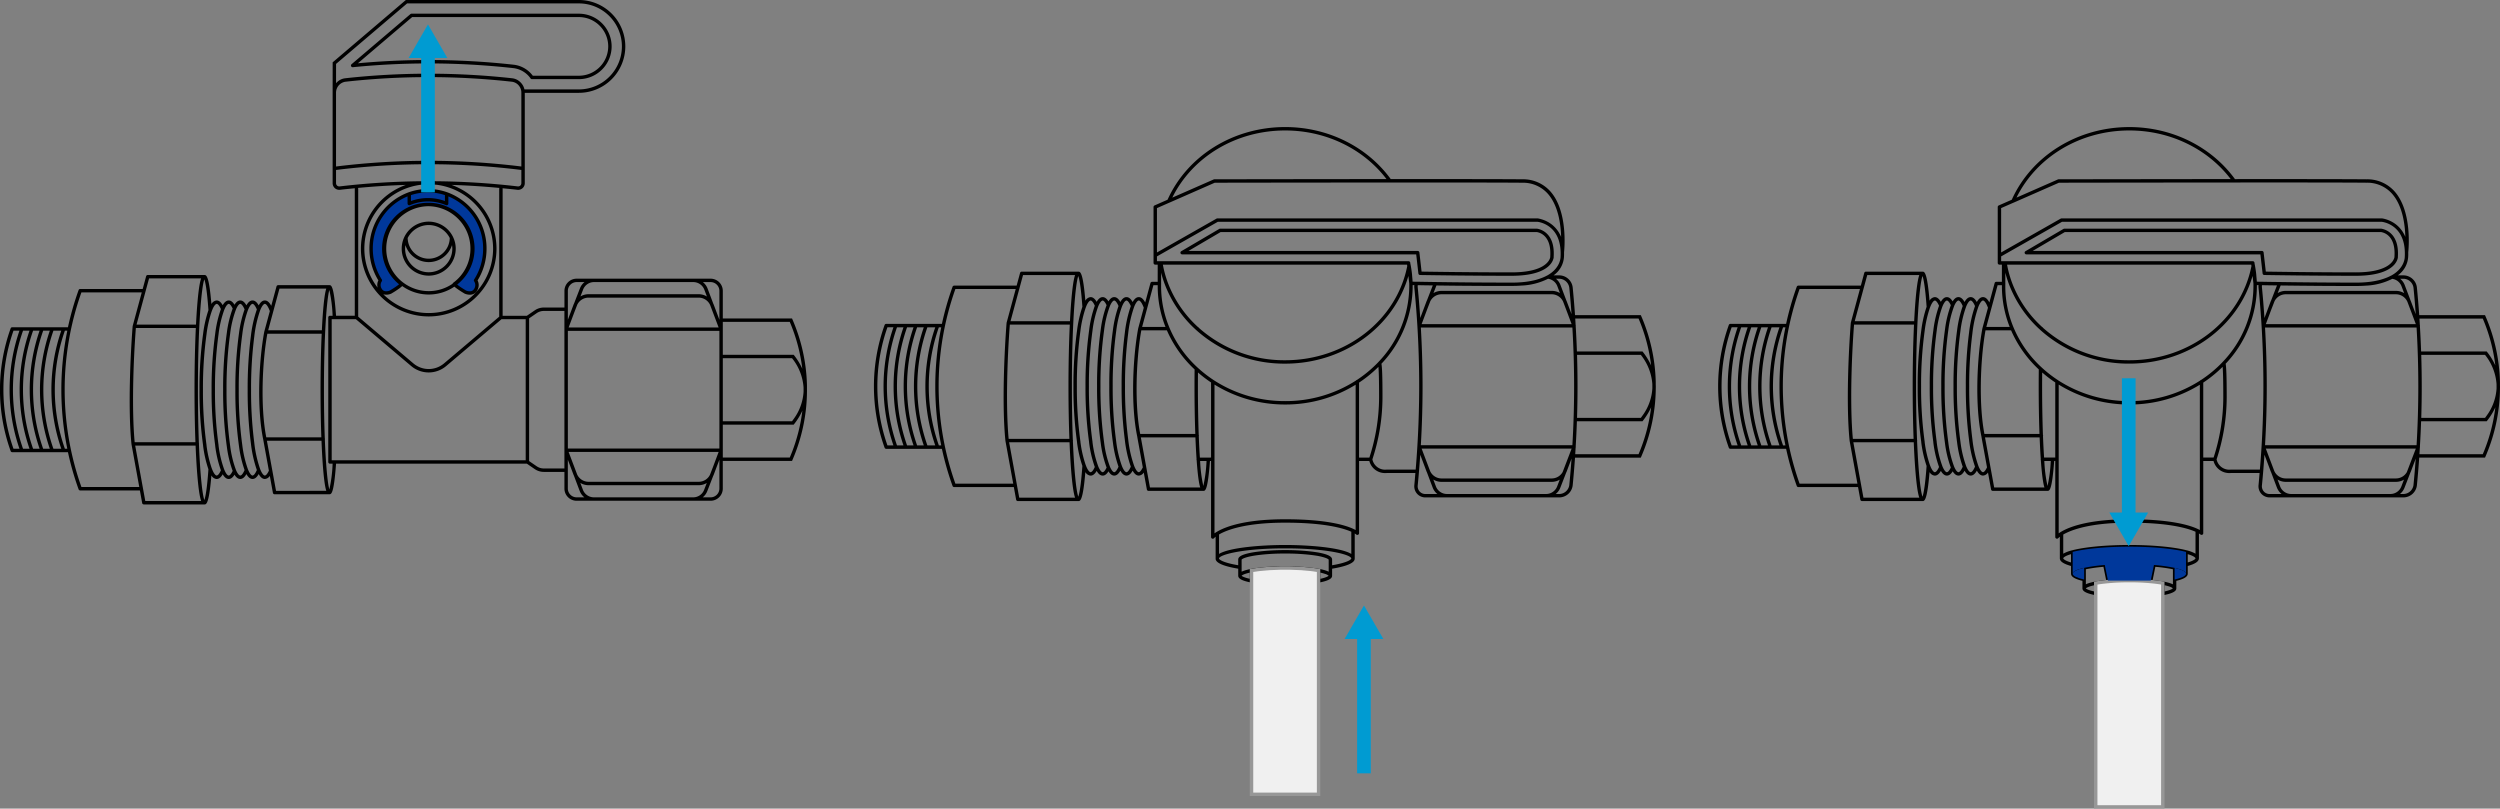 <?xml version="1.0" encoding="UTF-8"?> <svg xmlns="http://www.w3.org/2000/svg" xmlns:xlink="http://www.w3.org/1999/xlink" width="816.996" height="264.253" viewBox="0 0 816.996 264.253"><rect x="0" y="0" width="816.996" height="264.253" fill="#808080" stroke="none"/><defs><clipPath id="clip-path"><rect id="Rectangle_89" data-name="Rectangle 89" width="816.996" height="264.253" transform="translate(0 0)" fill="none"></rect></clipPath></defs><g id="Group_8688" data-name="Group 8688" clip-path="url(#clip-path)"><g id="Group_8645" data-name="Group 8645" transform="translate(-0.006 0)"><g id="Group_8637" data-name="Group 8637" transform="translate(39.41 107.497)"><g id="Group_8634" data-name="Group 8634"><g id="Group_8633" data-name="Group 8633"><path id="Path_4703" data-name="Path 4703" d="M-203.3-13.566" transform="translate(203.296 13.566)" fill="none" stroke="#010201" stroke-linecap="round" stroke-linejoin="round" stroke-miterlimit="10" stroke-width="1"></path></g></g><g id="Group_8636" data-name="Group 8636" transform="translate(0.02 39.717)"><g id="Group_8635" data-name="Group 8635"><path id="Path_4704" data-name="Path 4704" d="M-203.285,8.31" transform="translate(203.285 -8.31)" fill="none" stroke="#010201" stroke-linecap="round" stroke-linejoin="round" stroke-miterlimit="10" stroke-width="1"></path></g></g></g><g id="Group_8644" data-name="Group 8644"><g id="Group_8639" data-name="Group 8639" transform="translate(133.755 62.311)"><g id="Group_8638" data-name="Group 8638"><path id="Path_4705" data-name="Path 4705" d="M-139.118-37.4v3.163a15.476,15.476,0,0,0-6.1-1.251,15.492,15.492,0,0,0-6.113,1.251V-37.4a18.167,18.167,0,0,1,6.113-1.051A18.2,18.2,0,0,1-139.118-37.4Z" transform="translate(151.331 38.454)" fill="#00389b"></path></g></g><g id="Group_8643" data-name="Group 8643"><g id="Group_8641" data-name="Group 8641" transform="translate(121.281 63.361)"><g id="Group_8640" data-name="Group 8640"><path id="Path_4706" data-name="Path 4706" d="M-124.062-9.6a2.78,2.78,0,0,1,0,3.074c-.984,1.665-3.061.861-3.273.772h-.011s-1.353-.772-2.571-1.665a12.638,12.638,0,0,1-1.129-.939,14.4,14.4,0,0,0,5.866-11.61A14.439,14.439,0,0,0-139.618-34.41a14.431,14.431,0,0,0-14.437,14.437,14.388,14.388,0,0,0,5.866,11.61,12.636,12.636,0,0,1-1.129.939A30.083,30.083,0,0,1-151.9-5.759s-2.246.984-3.273-.772a2.757,2.757,0,0,1,0-3.074,19.158,19.158,0,0,1-3.028-10.37,18.936,18.936,0,0,1,12.471-17.9v3.163a15.492,15.492,0,0,1,6.113-1.251,15.469,15.469,0,0,1,6.1,1.251v-3.163a18.924,18.924,0,0,1,12.482,17.9A19.126,19.126,0,0,1-124.062-9.6Z" transform="translate(158.202 37.876)" fill="#00389b"></path></g></g><g id="Group_8642" data-name="Group 8642"><path id="Path_4707" data-name="Path 4707" d="M217.2-16.971a.561.561,0,0,0,.546.5c3.644.06,16.572.258,29.909.258,10.63,0,13.052-3.709,13.6-5.35a3.119,3.119,0,0,0,.163-.708.474.474,0,0,0-.007-.133l.007-.171c.412-7.271-3.864-8.72-5.223-9-.078-.016-.151-.029-.209-.038H152.408a.571.571,0,0,0-.283.076L139.71-24.253a.556.556,0,0,0-.256.628.56.56,0,0,0,.539.412h76.491Zm43.1-5.67a.016.016,0,0,1,0,.009l-.011.258c0,.024,0,.047,0,.073a2.561,2.561,0,0,1-.138.483c-.5,1.314-2.731,4.484-12.5,4.484-12.787,0-25.2-.182-29.4-.249l-.715-6.251a.559.559,0,0,0-.556-.5H142.052L152.56-30.5,255.9-30.506c.053.009.114.022.178.034C257.367-30.2,260.66-28.9,260.3-22.641Z" transform="translate(522.219 106.343)"></path><path id="Path_4708" data-name="Path 4708" d="M339.763,34.385c0-.421.005-.842-.007-1.264A57.549,57.549,0,0,0,335.028,11.9l-.147-.336h-21.5c-.216-3.032-.465-6.06-.766-9.081a4.459,4.459,0,0,0-4.345-3.925c-.763,0-1.389,0-1.908,0a7.956,7.956,0,0,0,3.406-6.024c.035-.543.035-1.049.024-1.532v0c.1-.91,1.345-13.279-4.443-19.844a11.92,11.92,0,0,0-9.221-3.989c-5.537-.056-20.005-.082-42.972-.067C245.4-43.551,232.529-49.9,218.653-49.9c-16.877,0-31.93,9.316-38.431,23.744l-4.254,1.868a.559.559,0,0,0-.334.512V-7.959s0,.007,0,.009V-5.5a.559.559,0,0,0,.559.559h.8V.667h-1.832a.558.558,0,0,0-.539.412l-1.716,6.344c-.621-1.178-1.311-1.759-2.092-1.759-.746,0-1.409.536-2.012,1.614-.6-1.08-1.265-1.614-2.012-1.614s-1.4.532-2,1.6c-.6-1.073-1.264-1.6-2-1.6-.7,0-1.32.465-1.89,1.407-.57-.939-1.193-1.4-1.888-1.4-.724,0-1.373.508-1.966,1.538-.594-1.029-1.242-1.538-1.968-1.538a.79.79,0,0,0-.191.015,2.3,2.3,0,0,0-1.538,1.151c-.79-9.488-1.692-9.49-2.3-9.49-.029,0-.06,0-.091,0l-.013,0h-18.39a.558.558,0,0,0-.539.412L130.9,1.911H110.483a.559.559,0,0,0-.527.369,95.639,95.639,0,0,0-3.479,12.133h-18.2a.559.559,0,0,0-.527.369,59.329,59.329,0,0,0,0,40.1.559.559,0,0,0,.527.369h18.2a95.942,95.942,0,0,0,3.479,12.133.559.559,0,0,0,.527.369h19.5l.75,4.112a.559.559,0,0,0,.55.458H150.89a1.329,1.329,0,0,0,.167.007c.61,0,1.512,0,2.3-9.483a2.229,2.229,0,0,0,1.476,1.133.985.985,0,0,0,.254.027c.726,0,1.374-.508,1.968-1.538C157.651,63.494,158.3,64,159.023,64c.7,0,1.318-.465,1.89-1.407.57.939,1.193,1.4,1.888,1.4.739,0,1.4-.53,2-1.6.6,1.071,1.26,1.6,2,1.6s1.409-.534,2.012-1.614c.6,1.08,1.265,1.614,2.012,1.614a2.068,2.068,0,0,0,1.623-1.009l1.011,5.543a.559.559,0,0,0,.55.459h17.9c.617,0,1.456-.024,2.171-9.771h.358V84.066a.558.558,0,0,0,.559.556.564.564,0,0,0,.425-.194,4.442,4.442,0,0,1,.51-.443v7.033s0,.005,0,.007c0,1.013,1.176,1.814,3.655,2.511v2.52h0c0,.005,0,.009,0,.013.015.971,1.213,1.716,3.729,2.331v2.435c0,.991,1.309,1.681,4.243,2.237a.5.5,0,0,0,.1.009.558.558,0,0,0,.559-.559v-2.9c.477-.082.984-.163,1.536-.231a68.645,68.645,0,0,1,7.4-.508h3a68.647,68.647,0,0,1,7.424.51c.514.065.986.14,1.436.212v2.943a.561.561,0,0,0,.559.559.707.707,0,0,0,.105-.009c3.829-.73,4.321-1.59,4.321-2.259V98.4c2.531-.619,3.733-1.369,3.733-2.348V93.538c2.458-.692,3.631-1.487,3.649-2.487,0-.011.005-.018.005-.029V82.908a3.653,3.653,0,0,1,.478.321.559.559,0,0,0,.939-.41V59.22h3.353a5.306,5.306,0,0,0,5.278,3.949,3.647,3.647,0,0,0,.43-.02h9.345c-.114,1.311-.212,2.622-.341,3.931a3.666,3.666,0,0,0,.915,2.865,3.615,3.615,0,0,0,2.721,1.182h43.769a4.458,4.458,0,0,0,4.346-3.936c.3-3.017.548-6.042.764-9.07h21.5l.145-.338c.283-.654.554-1.307.813-1.973a57.217,57.217,0,0,0,3.929-20.325C339.783,35.121,339.774,34.752,339.763,34.385Zm-35.8,35.621H271.5a3.844,3.844,0,0,1-3.573-2.464l-.853-2.255a5.179,5.179,0,0,0,2.665.757h36.044a5.157,5.157,0,0,0,2.605-.723l-.859,2.242A3.806,3.806,0,0,1,303.96,70.006Zm5.365-7.141a4.107,4.107,0,0,1-3.546,2.062H269.735a4.1,4.1,0,0,1-3.715-2.415l-2.776-7.337H312.27ZM269.735,4.745h36.044a4.1,4.1,0,0,1,3.742,2.471l1.638,4.321c.005.02.013.042.02.062l1.087,2.9H263.245L265.1,9.56l.979-2.522A4.1,4.1,0,0,1,269.735,4.745Zm36.042-1.117H269.733a5.172,5.172,0,0,0-2.614.728L268,2.1a2.434,2.434,0,0,1,.1-.232c.606.009,1.249.016,1.914.025l.245,0,.893.011.467.005.581.007.95.011.167,0,1.256.015c.036,0,.074,0,.111,0,1.894.02,3.916.04,6.033.056.045,0,.093,0,.138,0q1.525.011,3.1.02l.759,0,.926.005,1.166.005.532,0c1.748.007,3.526.011,5.314.011h.04c.418,0,.826-.011,1.235-.022.064,0,.127-.005.191-.007.127,0,.261,0,.387-.009.32-.011.628-.033.939-.051.078-.005.156-.005.232-.013l.145-.011a21.158,21.158,0,0,0,8.745-2.226,3.8,3.8,0,0,1,3.028,2.416l.857,2.26A5.143,5.143,0,0,0,305.777,3.628ZM266.894,1.849l-1.832,4.7-.056.147c-.045.1-.1.2-.142.3L262.8,12.506c-.229-3.348-.492-6.694-.824-10.029a2.89,2.89,0,0,1,.02-.708C263.208,1.8,264.88,1.824,266.894,1.849Zm45.617,13.767a326.422,326.422,0,0,1,0,38.444H262.99a327.214,327.214,0,0,0,0-38.444Zm1.527,8.927h20.842a17.2,17.2,0,0,1,3.762,9.517c.007.467.013.933.009,1.4a16.588,16.588,0,0,1-3.263,8.982c-.163.238-.334.463-.5.69l-20.844.007Q314.361,34.846,314.038,24.543Zm20.107-11.866A56.357,56.357,0,0,1,338.247,28a21.242,21.242,0,0,0-2.652-4.357l-.169-.214H313.995q-.144-4.123-.392-8.237a.541.541,0,0,0-.007-.33l-.016-.044c-.044-.714-.084-1.425-.133-2.137h20.7ZM311.5,2.588q.43,4.319.739,8.655L310.649,7c-.022-.058-.055-.111-.078-.169l-1.934-5.1a4.832,4.832,0,0,0-1.5-2.057c.4,0,.786,0,1.129,0A3.367,3.367,0,0,1,311.5,2.588ZM218.653-48.79c13.232,0,25.525,5.919,33.119,15.888H251.4c-2.424,0-4.858,0-7.286,0-.238,0-.47,0-.708,0-2.4,0-4.788.007-7.141.013-13.847.011-26.6.031-34.029.042l-1.305,0c-3.417.011-5.407.011-5.407.011a.562.562,0,0,0-.225.047l-13.533,5.944C188.353-40.225,202.663-48.79,218.653-48.79ZM180.835-25.214l.018,0,14.788-6.5c.472,0,2.353,0,5.29-.011l1.3,0c7.427-.013,20.182-.033,34.029-.042,4.089-.009,8.279-.016,12.451-.016q2.086,0,4.163,0h0c23.134-.015,37.68.009,43.235.067a10.846,10.846,0,0,1,8.4,3.611c3.382,3.834,4.212,9.853,4.33,14.094-.138-.338-.287-.655-.447-.957-.034-.067-.076-.123-.113-.189-.153-.272-.312-.534-.479-.777-.078-.113-.16-.216-.24-.323-.136-.18-.274-.356-.416-.519-.089-.1-.176-.2-.265-.3-.149-.158-.3-.305-.454-.448-.082-.076-.163-.156-.247-.227-.221-.192-.447-.37-.672-.532-.047-.035-.094-.064-.143-.1-.2-.14-.4-.269-.6-.387-.089-.053-.174-.1-.263-.147-.151-.084-.3-.162-.443-.232-.089-.044-.178-.085-.265-.125-.145-.067-.287-.125-.425-.182-.073-.029-.147-.062-.218-.087-.191-.071-.372-.134-.541-.189l-.082-.025c-.163-.049-.312-.091-.45-.127-.054-.015-.1-.024-.149-.036-.1-.024-.185-.044-.265-.06-.042-.009-.076-.016-.114-.022-.078-.015-.14-.025-.192-.033l-.047-.007-.1-.013H196.481a.564.564,0,0,0-.276.073l-12.879,7.32-6.578,3.738v-14.5ZM176.752-7.637l19.88-11.3,104.517,0a5.782,5.782,0,0,1,.79.153c1.908.487,6.579,2.426,6.732,9.773,0,0,0,.005,0,.007v.016c.011.465.011.942-.022,1.5,0,.147.018,3.655-4.35,6.082l-.114.049s0,0-.005,0c-.02.011-.042.018-.06.029a13.4,13.4,0,0,1-1.287.6c-.136.056-.278.109-.419.162-.421.16-.859.31-1.32.445-.105.031-.207.065-.314.1s-.2.056-.3.084c-.316.082-.645.154-.977.225-.194.044-.4.082-.606.122q-.447.084-.91.153c-.165.024-.327.051-.5.073-.959.127-1.966.216-3.032.261-.507.018-1.022.031-1.556.031-9.61,0-18.844-.1-24.9-.191-2.816-.033-5.051-.067-6.452-.1-.005,0-.011.005-.016.005h-.2L260.3.625c-.022-.546-.082-1.1-.129-1.649-.027-.3-.036-.6-.071-.9-.105-.93-.241-1.863-.419-2.8,0-.009,0-.018-.005-.029a.016.016,0,0,0,0-.009l-.005-.024c-.022-.111-.044-.207-.064-.285-.009-.034-.015-.071-.024-.105l-.042-.389a.56.56,0,0,0-.556-.5H176.75V-7.637ZM249.1,26.9a.329.329,0,0,0-.024.029.46.46,0,0,0-.04.047,40.082,40.082,0,0,1-6.923,5.75.541.541,0,0,0-.314.205,42.5,42.5,0,0,1-23.146,6.721,42.583,42.583,0,0,1-23.29-6.808.588.588,0,0,0-.1-.073,40.687,40.687,0,0,1-5.269-4.11,37.364,37.364,0,0,1-9.116-12.9A34.905,34.905,0,0,1,178.115,2.1c0-.283,0-.577.013-.861a.463.463,0,0,0-.013-.133V-2.316a35.782,35.782,0,0,0,1.175,3.733,38.514,38.514,0,0,0,10.218,14.949c.005.005.04.04.065.064a.006.006,0,0,1,0,0s0,0,0,0l.018.018a43.17,43.17,0,0,0,29.058,10.96c19.023,0,35.449-11.875,40.26-28.658l.28,2.386c.009.254.009.514.009.772v.192s0,.005,0,.009A35.9,35.9,0,0,1,249.1,26.9ZM171.285,50.389c-1.828-9.439-1.334-23.43.129-32.538.074-.458.151-.9.225-1.32H180A38.424,38.424,0,0,0,189.05,29.3q-.03,2.707-.031,5.532c0,5.445.091,10.8.26,15.554H171.285Zm87.2-55.334.058.5C255.017,13.372,238.257,26.3,218.655,26.3a42.052,42.052,0,0,1-28.17-10.55c0-.005-.009-.011-.011-.016v0a.131.131,0,0,1-.013-.016.543.543,0,0,0-.114-.149.652.652,0,0,0-.058-.04c-.016-.013-.033-.022-.049-.033a.5.5,0,0,0-.069-.036,37.416,37.416,0,0,1-9.835-14.428,34.609,34.609,0,0,1-1.6-5.7l-.049-.267h79.8ZM175.594,1.782H177v.325a36.021,36.021,0,0,0,2.544,13.308h-7.636Zm-42.6-3.321H150c-.456,1.3-.942,4.114-1.382,10.22-.109,1.514-.205,3.154-.292,4.864H128.9Zm-4.7,53.524c-.953-10.02-.5-25.837.387-37.322h19.59c-.281,5.953-.434,12.9-.434,20.169,0,6.073.107,11.919.3,17.153ZM98.38,15.535h2.179a59.352,59.352,0,0,0,0,38.593H98.38A58.147,58.147,0,0,1,98.38,15.535ZM97.209,54.128H95.092a58.147,58.147,0,0,1,0-38.593h2.117A59.234,59.234,0,0,0,97.209,54.128Zm4.521-38.593H104.3a59.305,59.305,0,0,0,0,38.593H101.73A58.261,58.261,0,0,1,101.73,15.535Zm-7.81,0a59.234,59.234,0,0,0,0,38.593H91.8a58.125,58.125,0,0,1,0-38.593Zm11.56,38.593a58.193,58.193,0,0,1,0-38.593h.779a96.456,96.456,0,0,0,0,38.593Zm-16.8-38.6h1.957a59.232,59.232,0,0,0,0,38.6H88.676A58.191,58.191,0,0,1,88.676,15.531Zm22.2,51.1a95.185,95.185,0,0,1,0-63.6H130.6l-2.934,10.844a.455.455,0,0,0-.024.089l-.027.1c-.7,8.845-1.574,26.915-.383,38.584l2.549,13.991h-18.9ZM128.448,53.1h19.739c.116,2.843.26,5.5.432,7.885.439,6.095.924,8.913,1.38,10.216h-18.25Zm22.6,17.783c-.628-1.679-1.351-8.017-1.763-18.2a.515.515,0,0,0,.027-.14.564.564,0,0,0-.044-.214c-.194-4.966-.318-10.817-.318-17.5,0-20.666,1.155-33.537,2.1-36.046.29.8.846,3.166,1.342,10.044a39.117,39.117,0,0,0-1.745,7.727,129.344,129.344,0,0,0-1.18,18.284,128.36,128.36,0,0,0,1.173,18.192c0,.005,0,.015,0,.022v.007c0,.029,0,.064,0,.084a39.2,39.2,0,0,0,1.745,7.7C151.893,67.719,151.338,70.086,151.047,70.885Zm3.985-8c-.143-.018-.661-.2-1.331-1.756-.007-.024-.015-.047-.024-.069-.064-.143-.123-.307-.185-.467a.638.638,0,0,0-.033-.082,37.566,37.566,0,0,1-1.7-7.442c0-.005,0-.016,0-.025s0-.009,0-.013,0-.015,0-.022,0-.042,0-.054a128.321,128.321,0,0,1-1.167-18.11,129.008,129.008,0,0,1,1.167-18.155,37.69,37.69,0,0,1,1.708-7.524.736.736,0,0,0,.033-.08c.062-.16.123-.321.185-.467.007-.02.015-.042.022-.064.677-1.565,1.191-1.745,1.387-1.768.147,0,.668.142,1.362,1.7a37.31,37.31,0,0,0-1.87,8.068,129.5,129.5,0,0,0-1.18,18.284,128.512,128.512,0,0,0,1.173,18.192c0,.005,0,.015,0,.022v.007c0,.029,0,.064,0,.082a37.435,37.435,0,0,0,1.87,8.039C155.757,62.746,155.24,62.9,155.033,62.882Zm3.987.007c-.154,0-.712-.136-1.451-1.9a35.1,35.1,0,0,1-1.879-7.918c0-.005,0-.016,0-.025s0-.009,0-.013,0-.015,0-.022,0-.042,0-.054a128.467,128.467,0,0,1-1.167-18.11,129.223,129.223,0,0,1,1.167-18.157,35.165,35.165,0,0,1,1.885-8s0,0,0,0a0,0,0,0,1,0,0c.739-1.761,1.3-1.9,1.449-1.9s.626.129,1.278,1.525a36.088,36.088,0,0,0-1.908,7.941,130.628,130.628,0,0,0-1.213,18.588,130.532,130.532,0,0,0,1.213,18.575,36.17,36.17,0,0,0,1.91,7.947C159.648,62.761,159.159,62.889,159.02,62.889Zm3.778-.005c-.145,0-.674-.125-1.378-1.732a33.879,33.879,0,0,1-1.926-7.9,129.562,129.562,0,0,1-1.2-18.41,129.7,129.7,0,0,1,1.2-18.422,33.67,33.67,0,0,1,1.926-7.9s0-.005,0-.009l.005-.011c.7-1.587,1.224-1.714,1.369-1.714s.683.149,1.4,1.794a38.452,38.452,0,0,0-1.837,7.9,130.259,130.259,0,0,0-1.18,18.364,130.392,130.392,0,0,0,1.178,18.35,38.4,38.4,0,0,0,1.839,7.9C163.486,62.735,162.948,62.884,162.8,62.884Zm4,0c-.158,0-.732-.143-1.483-1.988a36.122,36.122,0,0,1-1.854-7.87,129.181,129.181,0,0,1-1.167-18.186,129.067,129.067,0,0,1,1.167-18.2,36.02,36.02,0,0,1,1.854-7.869c.757-1.846,1.327-1.99,1.483-1.99.314,0,.842.488,1.409,1.816a40.652,40.652,0,0,0-1.952,8.736A132.813,132.813,0,0,0,165.2,34.839a132.38,132.38,0,0,0,1.057,17.495,40.646,40.646,0,0,0,1.952,8.738C167.642,62.4,167.111,62.884,166.8,62.884Zm4.021,0c-.33,0-.9-.528-1.494-2.01a38.51,38.51,0,0,1-1.964-8.693,131.377,131.377,0,0,1-1.046-17.344,131.5,131.5,0,0,1,1.046-17.357,38.584,38.584,0,0,1,1.964-8.693c.6-1.481,1.164-2.01,1.492-2.01.37,0,.986.634,1.625,2.366l-1.817,6.723c-.113.576-.214,1.184-.316,1.817-1.456,9.054-2.091,23.361-.044,33.364l.08.4a.737.737,0,0,0,.009.111l1.776,9.735C171.458,62.753,170.96,62.884,170.821,62.884Zm.657-11.376h17.847c.105,2.611.231,4.976.37,7.035a.542.542,0,0,0-.025.12.551.551,0,0,0,.049.225c.376,5.267.786,7.783,1.182,8.989H174.472Zm20.429,15.877a46.464,46.464,0,0,1-1.044-8.161h2.1A45.508,45.508,0,0,1,191.906,67.385Zm-1.12-9.279c-.136-2.055-.256-4.392-.358-6.977a.5.5,0,0,0-.016-.409c-.178-4.828-.272-10.312-.272-15.884,0-1.541.009-3.048.022-4.537a41.35,41.35,0,0,0,4.272,3.259V58.1h-3.647Zm6.258,32.923c0-.007.031-.606,2.536-1.354v2.709C197.077,91.637,197.044,91.036,197.044,91.029Zm39.568,2.09v1.511c-.094-.053-.211-.1-.318-.153-.069-.033-.131-.067-.205-.1-.154-.067-.329-.131-.5-.194-.069-.025-.127-.051-.2-.074-.216-.073-.454-.143-.7-.212-.049-.015-.091-.029-.14-.042-.292-.08-.606-.156-.94-.232l-.044-.011h0c-.274-.069-.568-.125-.861-.182a54.763,54.763,0,0,0-5.96-.779.54.54,0,0,0-.6.445l-.959,4.671h-5.007c-.991-.022-2.053-.022-3.041,0H212.13l-.959-4.671a.544.544,0,0,0-.6-.445,55.033,55.033,0,0,0-5.97.781c-.3.058-.6.114-.855.18l-.009,0a.007.007,0,0,0-.005,0h0c-.341.076-.659.154-.957.236-.1.027-.189.058-.287.085-.191.056-.383.111-.554.169-.1.035-.185.069-.28.1-.147.054-.3.109-.43.165-.087.038-.162.078-.241.116-.1.045-.2.091-.289.138V89.375a85,85,0,0,1,17.956-1.587c7.18,0,13.84.59,17.958,1.587v3.744ZM200.7,96.058a.187.187,0,0,1,.009-.022s0,0,0-.007a.363.363,0,0,1,.044-.06.117.117,0,0,1,.015-.016,1.209,1.209,0,0,1,.1-.094l.031-.025c.045-.036.1-.078.172-.123l.051-.031c.076-.047.165-.1.271-.149.02-.011.045-.02.065-.031.113-.054.24-.111.389-.169l.069-.027q.226-.087.512-.18c.036-.011.067-.024.105-.034.205-.064.438-.131.69-.2l.091-.024V97.26C200.877,96.628,200.7,96.063,200.7,96.058Zm3.731,4.813v0a.114.114,0,0,1,.016-.02.135.135,0,0,1,.016-.018.414.414,0,0,1,.04-.038l.049-.042.073-.051c.027-.018.058-.038.094-.06s.073-.042.114-.064.094-.049.149-.074l.167-.074c.065-.027.136-.056.212-.085s.151-.056.232-.084.187-.062.289-.093.2-.06.309-.091.245-.065.376-.1.252-.064.392-.1c.044-.011.1-.02.143-.031v2C204.815,101.345,204.464,100.878,204.43,100.871Zm5.172-2.585c-.737.091-1.431.205-2.05.32-.358.069-.69.142-1,.214-.109.025-.2.053-.305.08-.189.049-.383.1-.552.147-.113.033-.207.069-.31.1-.14.045-.285.091-.41.14-.1.036-.176.074-.263.113s-.2.078-.28.12V94.611c.134-.027.258-.056.4-.084a52.083,52.083,0,0,1,5.343-.719l.884,4.308C210.554,98.167,210.067,98.224,209.6,98.285Zm16.65-.169.884-4.308a51.687,51.687,0,0,1,5.347.721c.133.025.263.056.4.084v4.911c-.071-.036-.163-.069-.241-.1-.107-.047-.209-.1-.33-.142-.1-.038-.218-.073-.327-.111-.134-.045-.263-.093-.412-.136-.122-.036-.265-.071-.4-.105-.16-.042-.309-.085-.481-.127-.276-.065-.577-.129-.89-.191-.044-.009-.078-.018-.122-.025h0a.026.026,0,0,1-.013,0c-.6-.1-1.244-.2-1.954-.294Q227.013,98.193,226.253,98.117Zm3.878,3.749V99.823l.214.045c.1.024.194.045.285.069.174.044.336.087.485.129l.241.069c.129.04.238.076.347.114a2.925,2.925,0,0,1,1.157.59C232.751,100.969,232.239,101.4,230.131,101.866ZM234,97.26V94.869l.055.015c.276.073.526.143.746.212l.02.005c.221.071.416.138.586.205l.029.011c.163.064.3.125.423.183l.045.022c.113.056.209.109.289.156l.034.022a1.74,1.74,0,0,1,.185.131l.02.016a1.289,1.289,0,0,1,.109.1s0,.005.007.007a.369.369,0,0,1,.067.1C236.607,96.078,236.4,96.635,234,97.26Zm3.731-4.877V89.674c2.5.746,2.536,1.347,2.536,1.354S240.234,91.637,237.729,92.383Zm2.538-2.867a11.415,11.415,0,0,0-2.956-1.118c-4.163-1.082-11.137-1.727-18.657-1.727S204.174,87.318,200,88.4h0a11.5,11.5,0,0,0-2.954,1.117v-6.26c2.594-1.492,8.749-3.873,21.61-3.873,12.909,0,19.043,1.825,21.612,2.963Zm1.416-7.731c-.178-.1-.4-.209-.635-.321l-.005,0c-2.576-1.225-8.82-3.2-22.386-3.2-14.784,0-20.948,3.068-23.1,4.6V34.255a43.727,43.727,0,0,0,23.1,6.514A43.675,43.675,0,0,0,241.683,34.3ZM242.8,33.608a41.411,41.411,0,0,0,6.333-5.16c.1,1.195.212,3.894.212,9.982a64.189,64.189,0,0,1-3.168,19.675H242.8Zm8.987,28.43a4.222,4.222,0,0,1-4.631-3.346,65.155,65.155,0,0,0,3.306-20.263c0-7.378-.149-10-.347-10.986A37.005,37.005,0,0,0,260.322,2.1c0-.065,0-.131,0-.2V1.745c.154,0,.338.005.552.007a3.894,3.894,0,0,0-.009.835,325.883,325.883,0,0,1,.441,59.445ZM262.607,69.2a2.566,2.566,0,0,1-.632-2c.332-3.333.6-6.678.824-10.024l2.066,5.5c.033.085.078.162.114.243l1.9,5.025a4.914,4.914,0,0,0,1.523,2.07h-3.9A2.518,2.518,0,0,1,262.607,69.2Zm45.661.813h-1.195a4.924,4.924,0,0,0,1.492-2.041l1.921-4.953c.053-.114.116-.223.16-.343l.832-2.217a.006.006,0,0,1,0,0l.761-2.024q-.316,4.333-.739,8.653A3.358,3.358,0,0,1,308.268,70.01ZM334.8,55.4q-.316.809-.654,1.6h-20.7c.049-.715.089-1.431.132-2.148l.016-.042a.549.549,0,0,0,.007-.329q.248-4.112.392-8.23h21.438l.34-.45c.182-.24.363-.479.53-.724a20.53,20.53,0,0,0,1.955-3.408A56.3,56.3,0,0,1,334.8,55.4Z" transform="translate(477.227 91.427)"></path><path id="Path_4709" data-name="Path 4709" d="M-11.963-23.213H64.526l.715,6.244a.561.561,0,0,0,.546.5c3.644.06,16.572.258,29.909.258h0c.3,0,.585-.005.87-.011,10.173-.205,12.324-3.951,12.774-5.474a3.053,3.053,0,0,0,.12-.576.472.472,0,0,0-.007-.133l.007-.171c.436-7.685-4.372-8.869-5.43-9.036H.45a.571.571,0,0,0-.283.076l-12.413,7.286a.556.556,0,0,0-.256.628A.558.558,0,0,0-11.963-23.213Zm2.057-1.118L.6-30.5l103.339-.007c1.127.185,4.777,1.3,4.4,7.865a.016.016,0,0,1,0,.009l-.011.258c0,.024,0,.047,0,.073a2.266,2.266,0,0,1-.089.35l-.015.049c0,.005-.005.013-.007.02-.427,1.182-2.306,4.089-10.51,4.5-.635.031-1.307.049-2.021.049-12.787,0-25.2-.182-29.4-.249l-.715-6.251a.56.56,0,0,0-.556-.5H-9.906Z" transform="translate(398.292 106.343)"></path><path id="Path_4710" data-name="Path 4710" d="M187.8,34.174c-.005-.35.005-.7-.005-1.053A57.509,57.509,0,0,0,183.072,11.9l-.147-.336h-21.5c-.216-3.032-.465-6.06-.766-9.081a4.458,4.458,0,0,0-4.343-3.925h0c-.763,0-1.389,0-1.91,0a7.961,7.961,0,0,0,3.408-6.024c.035-.543.035-1.049.024-1.532v-.009c.105-.955,1.333-13.288-4.443-19.837a11.916,11.916,0,0,0-9.219-3.989c-6.975-.073-27.159-.076-42.974-.067C93.442-43.552,80.573-49.906,66.7-49.906c-16.877,0-31.932,9.316-38.433,23.746l-4.252,1.868a.559.559,0,0,0-.334.512V-7.958s0,.005,0,.009V-5.5a.559.559,0,0,0,.559.559h.8V.67H23.211a.558.558,0,0,0-.539.412L20.956,7.425c-.621-1.176-1.311-1.759-2.092-1.759-.746,0-1.409.536-2.012,1.614-.6-1.08-1.265-1.614-2.012-1.614s-1.4.532-2,1.6c-.6-1.073-1.262-1.6-2-1.6-.7,0-1.32.465-1.89,1.407-.57-.939-1.193-1.4-1.888-1.4-.724,0-1.373.508-1.966,1.538C4.5,6.178,3.853,5.67,3.129,5.67a.691.691,0,0,0-.191.016A2.3,2.3,0,0,0,1.4,6.839c-.788-9.49-1.69-9.49-2.3-9.49-.029,0-.06,0-.091,0l-.013,0h-18.39a.558.558,0,0,0-.539.412l-1.124,4.156H-41.475A.559.559,0,0,0-42,2.286,95.619,95.619,0,0,0-45.48,14.417h-18.2a.559.559,0,0,0-.527.369,59.329,59.329,0,0,0,0,40.1.559.559,0,0,0,.527.369h18.2A95.531,95.531,0,0,0-42,67.382a.559.559,0,0,0,.527.369h19.5l.748,4.112a.56.56,0,0,0,.55.459H-1.068a1.328,1.328,0,0,0,.167.007c.61,0,1.511,0,2.3-9.483a2.238,2.238,0,0,0,1.476,1.135.984.984,0,0,0,.256.027c.724,0,1.373-.508,1.966-1.538.594,1.029,1.242,1.538,1.966,1.538.7,0,1.32-.465,1.89-1.407.57.939,1.193,1.4,1.888,1.4.741,0,1.4-.53,2-1.6.6,1.071,1.26,1.6,2,1.6s1.409-.534,2.012-1.614c.6,1.08,1.265,1.614,2.012,1.614A2.068,2.068,0,0,0,20.489,63L21.5,68.538a.56.56,0,0,0,.55.459h17.9c.615,0,1.456-.024,2.173-9.771h.356V84.074a.558.558,0,0,0,.369.525.536.536,0,0,0,.191.034.562.562,0,0,0,.428-.2,3.951,3.951,0,0,1,.507-.45v7.044s0,.005,0,.009-.005.031-.005.047c0,.528.02,2.115,7.386,3.342v2.289c0,.989,1.309,1.679,4.243,2.237a.5.5,0,0,0,.1.009.558.558,0,0,0,.559-.559V95.5c.477-.082.982-.163,1.529-.229l.592-.078c1.948-.231,4.243-.376,6.819-.432h2.994c2.584.056,4.88.2,6.834.432l.592.076c.514.065.986.138,1.436.212v2.945a.561.561,0,0,0,.559.559.706.706,0,0,0,.105-.009c3.829-.73,4.321-1.59,4.321-2.259V94.428c7.366-1.229,7.386-2.814,7.386-3.342,0-.005,0-.011,0-.018s.007-.025.007-.038V82.914a4.044,4.044,0,0,1,.479.321.559.559,0,0,0,.939-.41v-23.6H94.2a5.3,5.3,0,0,0,5.276,3.949,3.685,3.685,0,0,0,.43-.02h9.345c-.114,1.311-.212,2.623-.343,3.931a3.678,3.678,0,0,0,.917,2.867,3.619,3.619,0,0,0,2.72,1.18h43.767A4.457,4.457,0,0,0,160.66,67.2c.3-3.017.548-6.042.764-9.07h21.5l.145-.338c.281-.654.552-1.307.812-1.974A57.208,57.208,0,0,0,187.812,35.5C187.828,35.056,187.825,34.615,187.8,34.174ZM152,70.007H119.54a3.845,3.845,0,0,1-3.573-2.462l-.853-2.255a5.179,5.179,0,0,0,2.665.757h36.044a5.157,5.157,0,0,0,2.605-.723l-.859,2.242A3.848,3.848,0,0,1,152,70.007Zm5.365-7.142a4.107,4.107,0,0,1-3.546,2.064H117.779a4.1,4.1,0,0,1-3.718-2.424l-2.772-7.328h49.025ZM113.124,9.611l1-2.582a4.1,4.1,0,0,1,3.653-2.284h36.044a4.1,4.1,0,0,1,3.742,2.473l1.636,4.319c.005.022.013.042.02.064l1.089,2.9H111.29l1.774-4.724Zm40.7-5.982H117.779a5.172,5.172,0,0,0-2.614.728L116.04,2.1c.029-.08.064-.158.1-.234l.81.011h.035q.547.008,1.126.015l.138,0,2.564.033c.036,0,.071,0,.107,0,.861.011,1.756.02,2.678.029l.272,0,1.106.011c.143,0,.285,0,.428,0l1.186.011.381,0,2.727.022c.2,0,.392,0,.59,0l1.342.009.267,0,1.28.007.47,0c.341,0,.686,0,1.031,0l.724,0,.726,0,1.038,0h.352c1.013,0,2.035,0,3.061,0h.118c.43,0,.851-.011,1.273-.022.065,0,.133-.007.2-.007.123,0,.254,0,.376-.009.318-.011.623-.031.931-.051.08-.005.162-.007.241-.013l.149-.013a21.131,21.131,0,0,0,8.74-2.226,3.8,3.8,0,0,1,3.028,2.416l.857,2.26A5.176,5.176,0,0,0,153.823,3.629ZM114.938,1.85l-1.83,4.7-.051.134c-.047.105-.105.205-.147.314l-2.068,5.508c-.229-3.348-.492-6.694-.824-10.029a2.883,2.883,0,0,1,.018-.708C111.25,1.8,112.924,1.824,114.938,1.85Zm45.619,13.767a325.647,325.647,0,0,1,0,38.444H111.036a327.207,327.207,0,0,0,0-38.444Zm1.525,8.927h20.842a17.207,17.207,0,0,1,3.762,9.5c.007.474.013.948.009,1.42a16.616,16.616,0,0,1-3.261,8.972c-.165.24-.338.467-.51.7l-20.842,0Q162.406,34.846,162.082,24.544Zm20.107-11.866A56.4,56.4,0,0,1,186.292,28a21.348,21.348,0,0,0-2.651-4.355l-.169-.214H162.04q-.144-4.123-.392-8.239a.555.555,0,0,0-.007-.33l-.016-.044c-.044-.714-.084-1.425-.133-2.139h20.7ZM156.314-.329a3.359,3.359,0,0,1,3.232,2.918q.43,4.319.739,8.657L158.691,7c-.022-.06-.056-.113-.08-.171l-1.932-5.1a4.86,4.86,0,0,0-1.494-2.059l1.129,0ZM66.7-48.789c13.232,0,25.525,5.919,33.117,15.888h-.875c-4.844-.005-9.739,0-14.5.013h-.133c-13.847.009-26.6.029-34.029.042l-1.305,0c-3.417.011-5.407.011-5.407.011a.562.562,0,0,0-.225.047L29.81-26.843C36.4-40.224,50.707-48.789,66.7-48.789ZM28.879-25.211l.018,0,14.788-6.5c.472,0,2.355,0,5.291-.011l1.3,0c7.427-.013,20.182-.033,34.029-.042h.134l2.723-.005c4.535-.009,9.156-.016,13.716-.005h.042c15.859-.009,36.227-.005,43.237.067a10.842,10.842,0,0,1,8.393,3.611c3.382,3.834,4.212,9.853,4.33,14.094-.129-.314-.269-.61-.418-.891-.054-.1-.113-.2-.169-.3-.143-.254-.292-.5-.448-.726-.084-.122-.171-.232-.256-.347-.129-.171-.26-.338-.4-.494-.094-.109-.187-.212-.283-.314-.142-.149-.283-.289-.428-.423-.091-.084-.178-.171-.269-.249-.2-.172-.4-.332-.6-.479-.085-.064-.171-.122-.258-.18-.18-.123-.359-.24-.537-.345-.1-.058-.2-.111-.294-.163-.138-.076-.274-.147-.407-.214-.1-.049-.2-.1-.294-.14-.133-.06-.258-.113-.385-.165-.085-.034-.172-.073-.256-.1-.154-.058-.3-.109-.443-.154-.091-.029-.176-.056-.261-.082-.122-.036-.238-.069-.345-.1-.073-.018-.133-.033-.2-.047s-.145-.033-.209-.047L149.569-20l-.134-.024-.1-.016-.042-.005-.044-.005H44.529a.564.564,0,0,0-.276.073L30.923-12.4,24.8-8.916v-14.5ZM24.8-7.636l19.88-11.3,104.516,0c.3.031,7.335.881,7.522,9.926,0,0,0,.007,0,.011v.013c.011.465.011.942-.022,1.5,0,.147.018,3.655-4.35,6.082l-.118.051h0c-.009.005-.02.009-.027.015a13.32,13.32,0,0,1-1.324.619c-.133.054-.272.107-.41.158-.425.162-.864.312-1.327.447-.1.031-.2.065-.309.094s-.2.058-.305.084c-.316.082-.646.156-.979.225-.194.044-.4.082-.6.12-.3.056-.606.107-.92.154-.162.024-.32.049-.485.071-.96.127-1.97.218-3.037.263-.507.018-1.022.031-1.556.031-9.575,0-18.824-.1-24.9-.189C113.231.7,111,.666,109.595.633c-.005,0-.011.005-.016.005h-.2L108.342.626c-.022-.543-.08-1.089-.129-1.636-.027-.309-.038-.614-.073-.922-.105-.928-.241-1.859-.418-2.794-.025-.131-.051-.254-.076-.347-.009-.036-.015-.073-.024-.107l-.042-.387a.56.56,0,0,0-.556-.5H24.8v-1.57ZM97.145,26.9c-.011.011-.02.025-.031.038s-.022.024-.031.036a40.136,40.136,0,0,1-6.926,5.755.544.544,0,0,0-.31.2A42.5,42.5,0,0,1,66.7,39.653a42.58,42.58,0,0,1-23.293-6.814.65.65,0,0,0-.1-.069,40.725,40.725,0,0,1-5.267-4.11,37.345,37.345,0,0,1-9.118-12.9A34.925,34.925,0,0,1,26.159,2.108c0-.283,0-.577.011-.862a.488.488,0,0,0-.011-.125V-2.31A35.177,35.177,0,0,0,27.334,1.42a38.518,38.518,0,0,0,10.22,14.951c.005.005.042.042.067.065a0,0,0,0,0,0,0l0,0,.016.016A43.17,43.17,0,0,0,66.7,27.416c19.023,0,35.447-11.875,40.26-28.657l.28,2.386c.009.26.009.525.009.788v.174s0,.005,0,.009A35.919,35.919,0,0,1,97.145,26.9ZM19.329,50.39c-1.83-9.439-1.334-23.428.131-32.538.074-.458.151-.9.227-1.32h8.361A38.45,38.45,0,0,0,37.1,29.3q-.033,2.707-.033,5.534c0,5.445.091,10.8.26,15.554h-18Zm87.2-55.334.058.5C103.06,13.373,86.3,26.3,66.7,26.3A42.048,42.048,0,0,1,38.529,15.746c0-.005-.007-.009-.009-.015v0s-.005,0-.005-.007,0,0,0,0,0-.005,0-.007a.147.147,0,0,0-.022-.025.553.553,0,0,0-.107-.127.336.336,0,0,0-.049-.034.436.436,0,0,0-.049-.029.609.609,0,0,0-.067-.036A37.436,37.436,0,0,1,28.38,1.029a34.843,34.843,0,0,1-1.6-5.7l-.049-.267h79.8ZM23.637,1.783h1.405v.325a36.007,36.007,0,0,0,2.544,13.308H19.952Zm-42.6-3.321h17.01c-.456,1.3-.942,4.114-1.382,10.22-.109,1.514-.205,3.154-.292,4.864H-23.055Zm-4.7,53.524c-.955-10.024-.5-25.841.387-37.322h19.59c-.281,5.953-.432,12.9-.432,20.169,0,6.073.105,11.919.3,17.153ZM-53.576,15.535H-51.4a59.352,59.352,0,0,0,0,38.593h-2.179A58.147,58.147,0,0,1-53.576,15.535Zm-1.171,38.593h-2.117a58.147,58.147,0,0,1,0-38.593h2.117A59.234,59.234,0,0,0-54.747,54.128Zm4.521-38.593h2.571a59.3,59.3,0,0,0,0,38.593h-2.571A58.261,58.261,0,0,1-50.226,15.535Zm-7.81,0a59.234,59.234,0,0,0,0,38.593h-2.117a58.147,58.147,0,0,1,0-38.593Zm11.56,38.593a58.192,58.192,0,0,1,0-38.593h.779a96.456,96.456,0,0,0,0,38.593Zm-16.8-38.6h1.957a59.232,59.232,0,0,0,0,38.6H-63.28A58.191,58.191,0,0,1-63.28,15.532Zm22.2,51.1a95.185,95.185,0,0,1,0-63.6h19.72l-2.934,10.842a.456.456,0,0,0-.024.089l-.027.1c-.7,8.844-1.572,26.912-.381,38.584l2.549,13.991ZM-23.509,53.1H-3.772c.116,2.843.26,5.507.432,7.887.439,6.095.924,8.913,1.38,10.216H-20.21Zm22.6,17.783c-.628-1.679-1.351-8.019-1.763-18.206a.566.566,0,0,0,.027-.136.561.561,0,0,0-.042-.207C-2.882,47.369-3,41.516-3,34.833-3,14.166-1.847,1.3-.911-1.213c.29.8.846,3.166,1.342,10.047a39.188,39.188,0,0,0-1.745,7.725,129.494,129.494,0,0,0-1.18,18.284A128.512,128.512,0,0,0-1.321,53.035c0,.005,0,.015,0,.022v.007c0,.029,0,.062,0,.082A39.085,39.085,0,0,0,.429,60.839C-.063,67.718-.616,70.087-.909,70.886Zm3.985-8c-.143-.018-.659-.2-1.329-1.756a.448.448,0,0,0-.025-.069c-.064-.145-.125-.309-.187-.47a.5.5,0,0,0-.029-.073A37.47,37.47,0,0,1-.2,53.068c0-.005,0-.016,0-.025s0-.009,0-.013,0-.015,0-.022,0-.042,0-.054A128.441,128.441,0,0,1-1.374,34.846,129.223,129.223,0,0,1-.206,16.688,37.467,37.467,0,0,1,1.506,9.159a.475.475,0,0,0,.027-.071c.062-.162.123-.325.187-.47.007-.02.015-.042.022-.064C2.419,6.99,2.933,6.81,3.129,6.786c.147,0,.668.142,1.362,1.7a37.271,37.271,0,0,0-1.868,8.068c0,.011,0,.024-.005.036s0,.005,0,.007v0A129.4,129.4,0,0,0,1.442,34.844,128.362,128.362,0,0,0,2.615,53.035v.029s0,.005,0,.009c0,.027,0,.056,0,.074a37.463,37.463,0,0,0,1.87,8.039C3.8,62.745,3.3,62.872,3.076,62.883Zm3.987.007c-.154,0-.712-.136-1.451-1.9a35.256,35.256,0,0,1-1.877-7.919c0-.007,0-.02,0-.029s0-.005,0-.009,0-.009,0-.015c0-.024,0-.047,0-.062A128.291,128.291,0,0,1,2.561,34.846,129.054,129.054,0,0,1,3.728,16.688a35.284,35.284,0,0,1,1.883-8s0,0,0,0a0,0,0,0,1,0,0c.739-1.761,1.294-1.9,1.449-1.9.138,0,.626.129,1.278,1.525a36.216,36.216,0,0,0-1.908,7.941A130.628,130.628,0,0,0,5.221,34.842,130.532,130.532,0,0,0,6.433,53.417a35.663,35.663,0,0,0,1.91,7.947C7.692,62.761,7.2,62.89,7.063,62.89Zm3.778-.005c-.145,0-.674-.125-1.378-1.734a33.942,33.942,0,0,1-1.926-7.9,129.563,129.563,0,0,1-1.2-18.41,129.65,129.65,0,0,1,1.2-18.421,33.756,33.756,0,0,1,1.926-7.9s0-.005,0-.009l.005-.011c.7-1.587,1.224-1.714,1.369-1.714s.683.149,1.4,1.794a38.451,38.451,0,0,0-1.837,7.9A130.382,130.382,0,0,0,9.22,34.836,130.543,130.543,0,0,0,10.4,53.186a38.277,38.277,0,0,0,1.839,7.9C11.53,62.736,10.994,62.885,10.841,62.885Zm4,0c-.158,0-.732-.143-1.483-1.99a36.148,36.148,0,0,1-1.854-7.87,129.35,129.35,0,0,1-1.167-18.186,129.192,129.192,0,0,1,1.167-18.2,36.021,36.021,0,0,1,1.854-7.869c.757-1.845,1.327-1.988,1.483-1.988.314,0,.842.488,1.409,1.816A40.653,40.653,0,0,0,14.3,17.335a132.736,132.736,0,0,0-1.055,17.507A132.594,132.594,0,0,0,14.3,52.337a40.538,40.538,0,0,0,1.952,8.738C15.684,62.4,15.155,62.885,14.841,62.885Zm4.023,0c-.33,0-.9-.528-1.494-2.01a38.51,38.51,0,0,1-1.964-8.693,131.591,131.591,0,0,1-1.044-17.344,131.733,131.733,0,0,1,1.044-17.357A38.583,38.583,0,0,1,17.37,8.789c.6-1.481,1.164-2.008,1.492-2.008.37,0,.986.632,1.627,2.364l-1.817,6.721c-.114.576-.214,1.186-.316,1.817-1.456,9.056-2.09,23.362-.044,33.366l.08.4a.784.784,0,0,0,.009.113L20.177,61.3C19.5,62.754,19,62.885,18.864,62.885Zm.668-11.376H37.367c.109,2.62.232,4.987.372,7.035a.536.536,0,0,0-.025.122.551.551,0,0,0,.049.225c.376,5.269.786,7.783,1.18,8.989H22.514ZM39.95,67.386a46.368,46.368,0,0,1-1.042-8.163H41A45.482,45.482,0,0,1,39.95,67.386Zm-1.12-9.279c-.136-2.042-.258-4.379-.359-6.972a.569.569,0,0,0,.036-.185.544.544,0,0,0-.053-.231c-.178-4.828-.272-10.31-.272-15.882,0-1.543.009-3.05.024-4.537a41.506,41.506,0,0,0,4.272,3.261V58.106ZM52.47,96.743v0a.077.077,0,0,0,.009-.013A.258.258,0,0,1,52.5,96.7l.029-.027.06-.053.06-.044c.031-.022.065-.044.105-.069s.065-.036.1-.056.1-.053.162-.082.1-.045.154-.069.147-.06.229-.093l.214-.078c.094-.033.2-.067.312-.1l.281-.084c.127-.036.269-.073.412-.109.113-.029.227-.056.352-.085l.162-.034v2C52.857,97.217,52.5,96.75,52.47,96.743ZM75.152,94.08c-1.983-.234-4.316-.381-6.935-.439-.991-.022-2.053-.022-3.041,0-2.613.058-4.944.205-6.923.439l-.61.08c-.737.091-1.431.205-2.05.32-.359.069-.692.142-1,.214-.1.024-.178.047-.271.071-.2.051-.408.1-.59.156-.1.031-.187.062-.283.093-.151.049-.305.1-.438.149-.091.034-.167.071-.251.107s-.205.082-.29.125l0-1.427s0-.007,0-.013l-.005-2.491c0-.005.289-.579,3.335-1.171.594-.111,1.265-.22,1.993-.309a68.633,68.633,0,0,1,7.391-.508h3.007a68.65,68.65,0,0,1,7.424.51c.684.089,1.314.187,1.888.285.37.073.7.145.995.216.134.033.238.062.358.094.142.038.294.074.418.111.16.047.294.093.425.136.051.016.111.034.158.051.835.3,1.029.53,1.064.579V95.4c-.073-.036-.163-.069-.243-.105-.107-.047-.207-.1-.329-.142-.1-.038-.221-.074-.334-.113-.133-.045-.258-.091-.4-.134-.122-.036-.263-.069-.394-.105-.16-.044-.312-.087-.487-.127-.136-.033-.294-.064-.441-.094-.189-.042-.365-.084-.568-.122h0l-.011,0c-.6-.1-1.244-.2-1.963-.3Zm3.019,3.658V95.7l.211.045c.1.024.2.047.29.071.172.044.329.085.476.127.085.024.174.049.252.073.12.036.223.071.325.107a2.9,2.9,0,0,1,1.173.6C80.791,96.841,80.281,97.277,78.171,97.738ZM82.038,93.3V91.427c0-.979-1.331-1.674-4.332-2.26-.6-.1-1.244-.2-1.954-.294a70.276,70.276,0,0,0-7.535-.519h0c-.991-.022-2.053-.022-3.041,0h0a70.719,70.719,0,0,0-7.533.517c-.737.091-1.431.205-2.05.32-2.932.568-4.239,1.258-4.239,2.235v1.868c-5.122-.873-6.269-1.886-6.269-2.215,0-1.149,7.422-3.3,21.61-3.3s21.61,2.146,21.61,3.3C88.305,91.411,87.158,92.424,82.038,93.3Zm6.273-3.7c-3.419-2.121-14.043-2.928-21.616-2.928s-18.177.808-21.607,2.923V83.239c2.578-1.492,8.7-3.856,21.612-3.856s19.041,1.825,21.61,2.961Zm1.416-7.81c-.178-.1-.4-.209-.637-.323l0,0c-2.576-1.225-8.82-3.2-22.386-3.2-14.784,0-20.948,3.068-23.1,4.6V34.254a43.713,43.713,0,0,0,23.1,6.514A43.675,43.675,0,0,0,89.729,34.3V81.786Zm1.118-48.177a41.314,41.314,0,0,0,6.333-5.162c.1,1.195.212,3.893.212,9.984a64.189,64.189,0,0,1-3.168,19.675H90.845Zm8.987,28.43A4.252,4.252,0,0,1,95.2,58.693a65.152,65.152,0,0,0,3.306-20.262c0-7.38-.149-10-.347-10.988A37,37,0,0,0,108.367,2.108c0-.06,0-.118,0-.178V1.75l.55.007a3.891,3.891,0,0,0-.009.835,325.7,325.7,0,0,1,.439,59.443Zm12.711,7.972a2.507,2.507,0,0,1-1.892-.813,2.569,2.569,0,0,1-.634-2c.332-3.335.6-6.678.824-10.025l2.068,5.507c.031.082.076.156.111.236l1.9,5.033a4.914,4.914,0,0,0,1.523,2.07h-3.9Zm43.771,0H155.1a4.9,4.9,0,0,0,1.512-2.041l1.921-4.953c.053-.114.116-.223.16-.343l1.594-4.247q-.313,4.333-.739,8.655A3.356,3.356,0,0,1,156.314,70.011ZM182.841,55.4c-.211.539-.428,1.069-.652,1.6h-20.7c.049-.715.089-1.431.133-2.146l.016-.044a.555.555,0,0,0,.007-.33q.248-4.112.39-8.23h21.438l.336-.447c.182-.241.363-.481.536-.728a20.7,20.7,0,0,0,1.954-3.406A56.264,56.264,0,0,1,182.841,55.4Z" transform="translate(353.298 91.426)"></path><path id="Path_4711" data-name="Path 4711" d="M-161.213-52.82c8.219-.817,16.563-1.233,24.8-1.233a251.118,251.118,0,0,1,27.736,1.543,7.979,7.979,0,0,1,5.545,3.359.561.561,0,0,0,.456.236h15.338a10.717,10.717,0,0,0,10.7-10.7,10.711,10.711,0,0,0-10.7-10.694h-54.693a.566.566,0,0,0-.363.133L-161.633-53.8a.562.562,0,0,0-.152.645A.573.573,0,0,0-161.213-52.82ZM-141.829-69.2h54.488a9.592,9.592,0,0,1,9.588,9.575,9.6,9.6,0,0,1-9.588,9.588H-102.4a9.076,9.076,0,0,0-6.158-3.588,252.553,252.553,0,0,0-27.863-1.549c-7.682,0-15.456.359-23.137,1.068Z" transform="translate(276.525 74.783)"></path><path id="Path_4712" data-name="Path 4712" d="M-135.9-27.837a.628.628,0,0,0-.047-.1,8.836,8.836,0,0,0-7.918-4.946,8.84,8.84,0,0,0-8.829,8.829,8.84,8.84,0,0,0,8.829,8.829,8.84,8.84,0,0,0,8.831-8.829A8.736,8.736,0,0,0-135.9-27.837Zm-7.965-3.927a7.716,7.716,0,0,1,6.877,4.239,6.9,6.9,0,0,1-6.877,6.757,6.9,6.9,0,0,1-6.875-6.759A7.717,7.717,0,0,1-143.867-31.764Zm0,15.425a7.722,7.722,0,0,1-7.712-7.712,7.749,7.749,0,0,1,.1-1.167,8.02,8.02,0,0,0,7.614,5.568,8.019,8.019,0,0,0,7.614-5.568,7.729,7.729,0,0,1,.1,1.167A7.722,7.722,0,0,1-143.867-16.339Z" transform="translate(283.973 105.31)"></path><path id="Path_4713" data-name="Path 4713" d="M38.72,54.547c0-.561.007-1.12-.009-1.683a57.549,57.549,0,0,0-4.728-21.224l-.147-.336H11.214V22.289A4,4,0,0,0,7.22,18.295H-36.545a4,4,0,0,0-3.994,3.994v5.438h-6.719a5.269,5.269,0,0,0-2.992.928l-2.569,1.763h-7.918v-41.5a.528.528,0,0,0-.034-.169c1.6.158,3.2.309,4.8.5a2.186,2.186,0,0,0,1.741-.523,2.194,2.194,0,0,0,.732-1.672V-42.437h17.678A15.191,15.191,0,0,0-20.645-57.612,15.186,15.186,0,0,0-35.819-72.775H-92.364l-23.92,20.369-.011,9.771v.007h0v29.679a2.194,2.194,0,0,0,.732,1.672,2.157,2.157,0,0,0,1.445.541,2.3,2.3,0,0,0,.294-.018c1.6-.191,3.2-.34,4.8-.5a.529.529,0,0,0-.034.169v41.5h-6.118c-.715-9.976-1.563-10-2.184-10h-16.736a.558.558,0,0,0-.539.412l-1.719,6.344c-.621-1.178-1.311-1.761-2.093-1.761-.746,0-1.409.536-2.012,1.614-.6-1.08-1.265-1.614-2.012-1.614s-1.4.532-2,1.6c-.6-1.073-1.262-1.6-2-1.6-.7,0-1.318.465-1.89,1.407-.57-.939-1.193-1.4-1.888-1.4-.724,0-1.373.508-1.966,1.538-.594-1.029-1.242-1.538-1.966-1.538a.791.791,0,0,0-.192.015,2.294,2.294,0,0,0-1.538,1.153c-.788-9.49-1.69-9.49-2.3-9.49-.029,0-.06,0-.091,0l-.013,0h-18.39a.558.558,0,0,0-.539.412l-1.124,4.156h-20.418a.559.559,0,0,0-.526.369,95.644,95.644,0,0,0-3.479,12.133h-18.2a.559.559,0,0,0-.527.369,59.33,59.33,0,0,0,0,40.1.559.559,0,0,0,.527.369h18.2a95.644,95.644,0,0,0,3.479,12.133.559.559,0,0,0,.526.369h19.5l.748,4.112a.56.56,0,0,0,.55.459h19.613c.056.005.111.007.162.007.608,0,1.511,0,2.3-9.483a2.23,2.23,0,0,0,1.469,1.133.987.987,0,0,0,.261.029c.724,0,1.373-.508,1.966-1.538.594,1.029,1.242,1.538,1.966,1.538.7,0,1.318-.465,1.89-1.407.57.939,1.193,1.4,1.888,1.4.741,0,1.4-.53,2-1.6.6,1.069,1.26,1.6,2,1.6s1.409-.534,2.012-1.614c.6,1.08,1.265,1.614,2.012,1.614a2.073,2.073,0,0,0,1.625-1.011l1.011,5.548a.559.559,0,0,0,.55.458h17.9c.623,0,1.469-.024,2.184-9.989h62.366l2.556,1.754a5.269,5.269,0,0,0,2.992.928h6.719v5.438a4,4,0,0,0,3.994,3.994H7.217a4,4,0,0,0,3.994-3.994V77.868H33.832l.145-.338c.283-.654.554-1.309.812-1.973A57.248,57.248,0,0,0,38.72,55.2C38.733,54.985,38.722,54.765,38.72,54.547ZM37.6,53.8c.009.149,0,.3.005.447,0,.31.009.621.005.93a16.637,16.637,0,0,1-3.259,9.007c-.165.236-.336.467-.512.7H11.218v-20.6h22.62A17.126,17.126,0,0,1,37.6,53.8ZM33.1,32.421a56.377,56.377,0,0,1,4.1,15.314,21.324,21.324,0,0,0-2.653-4.35l-.167-.214H11.214V32.421ZM8.012,79.822l-.988,2.549a4.1,4.1,0,0,1-3.664,2.3H-32.684A4.1,4.1,0,0,1-36.4,82.251l-2.772-7.328H9.851ZM-37.341,29.36l.995-2.565a4.1,4.1,0,0,1,3.662-2.3H3.36a4.1,4.1,0,0,1,3.718,2.424l2.772,7.328H-39.173Zm-2.081,6H10.1V73.8H-39.421ZM7.22,19.411A2.88,2.88,0,0,1,10.1,22.287v9.435l-1.87-4.978c-.031-.082-.076-.156-.111-.236l-1.9-5.033a4.916,4.916,0,0,0-1.518-2.064H7.22Zm-5.623,0A3.845,3.845,0,0,1,5.17,21.873l.853,2.255a5.179,5.179,0,0,0-2.665-.757H-32.686a5.164,5.164,0,0,0-2.618.73l.871-2.249a3.8,3.8,0,0,1,3.566-2.442H1.6Zm-41.019,2.876a2.879,2.879,0,0,1,2.876-2.876h2.562a4.933,4.933,0,0,0-1.489,2.037L-37.393,26.4c-.053.114-.116.223-.16.343l-.832,2.217a.006.006,0,0,1,0,0l-1.035,2.758V22.287ZM-116.6,77.638v-46.1h7.9l18.063,15.294A8.866,8.866,0,0,0-84.9,48.941a8.861,8.861,0,0,0,5.741-2.113l18.063-15.294H-53.2v46.1Zm1.429-129.528,23.214-19.768h56.135A14.069,14.069,0,0,1-21.761-57.612,14.074,14.074,0,0,1-35.819-43.554H-53.6c-.009-.045-.029-.087-.04-.133-.031-.122-.069-.238-.109-.356s-.08-.227-.127-.338c-.054-.127-.114-.249-.18-.37-.047-.087-.1-.172-.151-.258a4.423,4.423,0,0,0-.267-.387c-.044-.056-.091-.111-.136-.165a4.367,4.367,0,0,0-.376-.4c-.025-.024-.051-.044-.074-.065a4.5,4.5,0,0,0-2.487-1.166,249.557,249.557,0,0,0-54.7,0,4.558,4.558,0,0,0-2.927,1.619Zm-.011,9.263c0-.1.02-.194.029-.29a3.586,3.586,0,0,1,3.027-3.143,245.937,245.937,0,0,1,54.448,0,3.521,3.521,0,0,1,2.447,1.541,3.551,3.551,0,0,1,.594,1.618l0,.025c.007.084.015.165.015.249v24.263A246.588,246.588,0,0,0-84.9-20.229a246.566,246.566,0,0,0-30.282,1.865V-42.628Zm1.222,30.764a1.087,1.087,0,0,1-.866-.251,1.094,1.094,0,0,1-.354-.835V-17.23a245.639,245.639,0,0,1,60.563,0v4.281a1.1,1.1,0,0,1-.356.835,1.082,1.082,0,0,1-.868.251A246.153,246.153,0,0,0-82.56-13.545,22.072,22.072,0,0,0-84.9-13.67a22.565,22.565,0,0,0-2.337.125A246.212,246.212,0,0,0-113.957-11.863Zm13.736,30.419A18.637,18.637,0,0,1-103.16,8.487,18.412,18.412,0,0,1-91.807-8.6V-6.25a.561.561,0,0,0,.251.467.563.563,0,0,0,.528.047,15.029,15.029,0,0,1,11.774,0,.554.554,0,0,0,.22.045c.007,0,.015-.007.022-.007a.556.556,0,0,0,.285-.085.557.557,0,0,0,.251-.467V-8.6A18.4,18.4,0,0,1-67.114,8.489a18.641,18.641,0,0,1-2.939,10.069.557.557,0,0,0,.029.643,2.223,2.223,0,0,1-.04,2.447c-.746,1.265-2.389.619-2.578.541l-.007,0c-.267-.154-1.422-.835-2.453-1.594-.183-.138-.336-.26-.483-.379A14.962,14.962,0,0,0-69.906,8.483,15.011,15.011,0,0,0-84.9-6.509c-.047,0-.094.007-.142.007s-.065-.005-.1-.005A15.012,15.012,0,0,0-100.133,8.487a15.039,15.039,0,0,0,5.55,11.639c-.169.14-.361.29-.585.459-1.162.851-2.48,1.6-2.475,1.6h0c-.084.036-1.81.757-2.571-.545a2.2,2.2,0,0,1-.04-2.442A.557.557,0,0,0-100.22,18.556ZM-79.594-9.013v1.939a16.158,16.158,0,0,0-11.1,0V-9.013A17.807,17.807,0,0,1-79.594-9.013ZM-84.9,22.36A13.89,13.89,0,0,1-98.771,8.485,13.889,13.889,0,0,1-85.037-5.384,13.891,13.891,0,0,1-71.257,8.489,13.757,13.757,0,0,1-76.9,19.649a.551.551,0,0,0-.191.3A13.8,13.8,0,0,1-84.9,22.36Zm-12.244.828a30.54,30.54,0,0,0,2.643-1.7c.4-.3.694-.546.95-.777A14.9,14.9,0,0,0-84.9,23.476,14.912,14.912,0,0,0-76.5,20.9c.209.178.445.367.737.586a31.263,31.263,0,0,0,2.623,1.7.592.592,0,0,0,.12.049,4.164,4.164,0,0,0,1.52.3,2.651,2.651,0,0,0,2.406-1.32,3.366,3.366,0,0,0,.174-3.35,19.748,19.748,0,0,0,2.93-10.378A19.5,19.5,0,0,0-78.842-9.939h0a18.931,18.931,0,0,0-12.589,0l0,0a19.511,19.511,0,0,0-12.84,18.426,19.751,19.751,0,0,0,2.93,10.376,3.269,3.269,0,0,0-.241,2.375,20.9,20.9,0,0,1-4.346-12.754A21.065,21.065,0,0,1-87.141-12.428q2.247-.022,4.493,0A21.065,21.065,0,0,1-63.857,8.485,21.063,21.063,0,0,1-84.9,29.524a20.973,20.973,0,0,1-14.828-6.131A3.87,3.87,0,0,0-97.141,23.188Zm4.771-35.534a22.172,22.172,0,0,0-14.68,20.83A22.18,22.18,0,0,0-84.9,30.639,22.18,22.18,0,0,0-62.74,8.483a22.172,22.172,0,0,0-14.682-20.83c5.225.158,10.443.5,15.648.989a.544.544,0,0,0-.082.272v41.8l-18.021,15.26a7.743,7.743,0,0,1-10.038,0l-18.021-15.26v-41.8a.538.538,0,0,0-.082-.272C-102.813-11.849-97.6-12.188-92.37-12.346Zm-41.295,33.88h15.3c-.4,1.225-.817,3.794-1.195,9.248-.094,1.362-.178,2.838-.252,4.377h-17.547Zm-4.314,48.606c-1.961-10.06-1.294-24.768.356-33.862h17.756c-.243,5.407-.376,11.708-.376,18.31,0,5.507.093,10.806.263,15.552Zm-38.3-51.93h17.01c-.456,1.3-.942,4.114-1.383,10.22-.109,1.514-.205,3.154-.292,4.864h-19.425Zm-4.7,53.524c-.955-10.024-.5-25.841.387-37.322H-161c-.28,5.953-.432,12.9-.432,20.169,0,6.073.105,11.921.3,17.153Zm-29.911-36.449h2.179a59.352,59.352,0,0,0,0,38.593h-2.179A58.148,58.148,0,0,1-210.883,35.285Zm-1.171,38.593h-2.117a58.147,58.147,0,0,1,0-38.593h2.117A59.234,59.234,0,0,0-212.054,73.878Zm4.521-38.593h2.571a59.3,59.3,0,0,0,0,38.593h-2.571A58.261,58.261,0,0,1-207.534,35.285Zm-7.809,0a59.234,59.234,0,0,0,0,38.593h-2.117a58.147,58.147,0,0,1,0-38.593Zm11.56,38.593a58.192,58.192,0,0,1,0-38.593H-203a96.455,96.455,0,0,0,0,38.593Zm-16.8-38.6h1.957a59.232,59.232,0,0,0,0,38.6h-1.957A58.214,58.214,0,0,1-220.587,35.281Zm22.2,51.1a95.186,95.186,0,0,1,0-63.6h19.72L-181.6,33.623a.454.454,0,0,0-.024.089l-.027.1c-.7,8.844-1.572,26.91-.381,38.584l2.549,13.991h-18.9Zm17.573-13.533h19.737c.118,2.843.26,5.507.432,7.885.439,6.1.926,8.913,1.38,10.216h-18.25Zm22.6,17.785c-.628-1.679-1.351-8.019-1.763-18.206a.549.549,0,0,0,.027-.136.562.562,0,0,0-.042-.207c-.194-4.967-.318-10.821-.318-17.506,0-20.666,1.155-33.537,2.093-36.044.292.8.846,3.166,1.344,10.047a39.032,39.032,0,0,0-1.745,7.723,129.345,129.345,0,0,0-1.18,18.284,128.358,128.358,0,0,0,1.173,18.192c0,.005,0,.015,0,.024v.007c0,.029,0,.064,0,.084a39.176,39.176,0,0,0,1.745,7.694C-157.368,87.467-157.924,89.834-158.216,90.635Zm3.985-8c-.143-.018-.659-.2-1.329-1.756-.007-.024-.015-.045-.024-.069-.064-.145-.125-.31-.187-.47a.593.593,0,0,0-.029-.073,37.5,37.5,0,0,1-1.7-7.447c0-.005,0-.016,0-.025s0-.009,0-.013,0-.015,0-.022,0-.042,0-.056a128.291,128.291,0,0,1-1.167-18.108,129,129,0,0,1,1.167-18.155,37.467,37.467,0,0,1,1.712-7.529.337.337,0,0,0,.027-.071c.062-.162.123-.325.187-.47a.657.657,0,0,0,.022-.064c.677-1.565,1.191-1.743,1.387-1.768.147,0,.668.142,1.362,1.7a37.269,37.269,0,0,0-1.868,8.068c0,.011,0,.024-.005.036s0,.005,0,.007v0a129.4,129.4,0,0,0-1.173,18.237,128.365,128.365,0,0,0,1.173,18.192v.029s0,.005,0,.009c0,.027,0,.058,0,.074a37.387,37.387,0,0,0,1.87,8.037C-153.507,82.5-154,82.627-154.231,82.63Zm3.989.007c-.154,0-.712-.138-1.451-1.9a35.159,35.159,0,0,1-1.877-7.918c0-.007,0-.02,0-.029s0-.005,0-.009a.043.043,0,0,0,0-.015c0-.024,0-.049,0-.064a128.293,128.293,0,0,1-1.167-18.108,129.051,129.051,0,0,1,1.167-18.157,35.328,35.328,0,0,1,1.883-8s0,0,0,0a0,0,0,0,1,0,0c.739-1.761,1.3-1.9,1.449-1.9s.626.129,1.278,1.525A36.086,36.086,0,0,0-150.872,36a130.617,130.617,0,0,0-1.213,18.586,130.53,130.53,0,0,0,1.213,18.575,36.168,36.168,0,0,0,1.91,7.947C-149.616,82.509-150.1,82.638-150.242,82.638Zm3.776-.005c-.145,0-.674-.125-1.378-1.734A33.88,33.88,0,0,1-149.77,73a129.558,129.558,0,0,1-1.2-18.41,129.645,129.645,0,0,1,1.2-18.421,33.667,33.667,0,0,1,1.926-7.9l0-.009.005-.011c.7-1.587,1.224-1.714,1.369-1.714s.683.149,1.4,1.794a38.361,38.361,0,0,0-1.837,7.9,130.4,130.4,0,0,0-1.18,18.362,130.524,130.524,0,0,0,1.178,18.35,38.4,38.4,0,0,0,1.839,7.9C-145.776,82.483-146.313,82.632-146.466,82.632Zm4,0c-.158,0-.732-.143-1.483-1.988a36.124,36.124,0,0,1-1.854-7.87,129.333,129.333,0,0,1-1.167-18.186,129.19,129.19,0,0,1,1.167-18.2,36.023,36.023,0,0,1,1.854-7.869c.757-1.845,1.327-1.988,1.483-1.988.314,0,.842.488,1.409,1.816a40.681,40.681,0,0,0-1.952,8.736,132.736,132.736,0,0,0-1.055,17.507,132.6,132.6,0,0,0,1.055,17.495,40.649,40.649,0,0,0,1.952,8.738C-141.622,82.144-142.15,82.632-142.464,82.632Zm4.021,0c-.33,0-.9-.528-1.494-2.01A38.535,38.535,0,0,1-141.9,71.93a131.591,131.591,0,0,1-1.044-17.344A131.733,131.733,0,0,1-141.9,37.229a38.584,38.584,0,0,1,1.964-8.693c.6-1.481,1.164-2.008,1.492-2.008.37,0,.986.632,1.627,2.364l-1.821,6.721c-1.757,9.336-2.478,24.842-.356,35.183l1.866,10.243C-137.8,82.5-138.3,82.632-138.443,82.632Zm.67-11.376h17.841c.1,2.571.227,4.978.374,7.13.378,5.45.793,8.019,1.195,9.243H-134.79Zm20.41,15.908c-.53-1.785-1.124-7.447-1.469-16.307a.51.51,0,0,0,.033-.16.526.526,0,0,0-.047-.221c-.171-4.513-.278-9.826-.278-15.89,0-18.266.957-29.877,1.759-32.587a46.228,46.228,0,0,1,1.069,8.419h-.862a.559.559,0,0,0-.559.559V78.2a.559.559,0,0,0,.559.559h.862A46.043,46.043,0,0,1-117.363,87.164Zm70.1-6.843a4.144,4.144,0,0,1-2.358-.732l-2.46-1.688V31.263l2.46-1.688a4.148,4.148,0,0,1,2.358-.732h6.719V80.321Zm10.714,9.432a2.88,2.88,0,0,1-2.876-2.878V77.44l1.87,4.978c.031.082.076.156.111.236l1.9,5.033a4.916,4.916,0,0,0,1.518,2.064h-2.525Zm5.623,0A3.845,3.845,0,0,1-34.5,87.291l-.853-2.257a5.179,5.179,0,0,0,2.665.757H3.36a5.164,5.164,0,0,0,2.618-.73l-.873,2.249a3.8,3.8,0,0,1-3.566,2.442Zm38.143,0H4.658a4.913,4.913,0,0,0,1.487-2.037l1.921-4.951c.053-.116.116-.225.162-.345L9.059,80.2a.006.006,0,0,1,0,0L10.1,77.443v9.432A2.878,2.878,0,0,1,7.22,89.753Zm26.532-14.6c-.209.539-.428,1.069-.652,1.6H11.216V66H34.384l.169-.216c.247-.318.485-.634.71-.957a20.764,20.764,0,0,0,1.955-3.419A56.438,56.438,0,0,1,33.753,75.15Z" transform="translate(225.003 72.775)"></path></g></g></g></g><g id="Group_8667" data-name="Group 8667" transform="translate(600.892 106.4)"><g id="Group_8648" data-name="Group 8648" transform="translate(76.469 79.185)"><g id="Group_8647" data-name="Group 8647"><g id="Group_8646" data-name="Group 8646"><path id="Path_4714" data-name="Path 4714" d="M151.822,29.445v3.811c-2.335-.525-3.733-1.2-3.733-1.91S149.474,29.97,151.822,29.445Z" transform="translate(-148.089 -29.445)" fill="#00389b"></path></g></g></g><g id="Group_8653" data-name="Group 8653" transform="translate(83.43 82.794)"><g id="Group_8650" data-name="Group 8650" transform="translate(0.559 0.557)"><g id="Group_8649" data-name="Group 8649"><path id="Path_4715" data-name="Path 4715" d="M174.143,32.544v73.137H152.231V32.566c.6-.113,1.285-.223,2.012-.312h.011a68.961,68.961,0,0,1,7.464-.514h3.017a68.945,68.945,0,0,1,7.475.514h.011C172.914,32.345,173.551,32.444,174.143,32.544Z" transform="translate(-152.231 -31.74)" fill="#f0f0f0"></path></g></g><g id="Group_8652" data-name="Group 8652"><g id="Group_8651" data-name="Group 8651"><path id="Path_4716" data-name="Path 4716" d="M174.953,106.491h-23.03V32.353l.458-.085c.614-.114,1.305-.227,2.044-.318a69.816,69.816,0,0,1,7.535-.517h3.028a70,70,0,0,1,7.547.519c.71.091,1.354.192,1.954.294l.465.08Zm-21.912-1.117h20.8V33.27c-.452-.073-.928-.145-1.436-.211a69.112,69.112,0,0,0-7.424-.51H161.97a68.631,68.631,0,0,0-7.391.508c-.548.067-1.062.145-1.536.227v72.09Z" transform="translate(-151.923 -31.433)" fill="#979797"></path></g></g></g><g id="Group_8656" data-name="Group 8656" transform="translate(109.766 79.183)"><g id="Group_8655" data-name="Group 8655"><g id="Group_8654" data-name="Group 8654"><path id="Path_4717" data-name="Path 4717" d="M170.162,31.345c0,.715-1.4,1.385-3.733,1.91V29.444C168.776,29.971,170.162,30.63,170.162,31.345Z" transform="translate(-166.429 -29.444)" fill="#00389b"></path></g></g></g><g id="Group_8663" data-name="Group 8663" transform="translate(0 0)"><g id="Group_8659" data-name="Group 8659"><g id="Group_8658" data-name="Group 8658"><g id="Group_8657" data-name="Group 8657"><path id="Path_4718" data-name="Path 4718" d="M105.97-14.17" transform="translate(-105.97 14.17)" fill="none" stroke="#010201" stroke-linecap="round" stroke-linejoin="round" stroke-miterlimit="10" stroke-width="1"></path></g></g></g><g id="Group_8662" data-name="Group 8662" transform="translate(0.018 39.717)"><g id="Group_8661" data-name="Group 8661"><g id="Group_8660" data-name="Group 8660"><path id="Path_4719" data-name="Path 4719" d="M105.98,7.706" transform="translate(-105.98 -7.706)" fill="none" stroke="#010201" stroke-linecap="round" stroke-linejoin="round" stroke-miterlimit="10" stroke-width="1"></path></g></g></g></g><g id="Group_8666" data-name="Group 8666" transform="translate(76.464 72.255)"><g id="Group_8665" data-name="Group 8665"><g id="Group_8664" data-name="Group 8664"><path id="Path_4720" data-name="Path 4720" d="M185.121,27.338v7.117c0-.715-1.385-1.374-3.733-1.9-.269-.067-.559-.123-.85-.178a54.857,54.857,0,0,0-5.9-.772l-1.051,5.118h-5.476c-.492-.011-.995-.011-1.509-.011s-1.017,0-1.509.011h-5.476l-1.049-5.118a54.462,54.462,0,0,0-5.9.772c-.29.056-.581.113-.85.178-2.348.525-3.733,1.184-3.733,1.9V27.338c3.967-1.028,10.783-1.71,18.515-1.71C174.35,25.63,181.167,26.311,185.121,27.338Z" transform="translate(-148.086 -25.628)" fill="#00389b"></path></g></g></g></g><g id="Group_8684" data-name="Group 8684" transform="translate(325.006 106.4)"><g id="Group_8670" data-name="Group 8670" transform="translate(83.426 78.664)"><g id="Group_8668" data-name="Group 8668" transform="translate(0.559 0.561)"><path id="Path_4721" data-name="Path 4721" d="M22.184,30.271v73.145H.272V30.293c.6-.113,1.285-.223,2.012-.312h.011c.191-.022.39-.056.592-.078,1.99-.234,4.336-.379,6.872-.436h3.017c2.547.056,4.895.2,6.883.436.2.022.4.056.592.078h.011C20.955,30.07,21.592,30.17,22.184,30.271Z" transform="translate(-0.272 -29.467)" fill="#f0f0f0"></path></g><g id="Group_8669" data-name="Group 8669" transform="translate(0)"><path id="Path_4722" data-name="Path 4722" d="M22.994,104.227H-.036V30.08l.458-.085c.614-.114,1.305-.227,2.044-.318l.61-.08c1.979-.234,4.31-.381,6.923-.439h3.028c2.633.058,4.966.205,6.948.439l.592.078c.717.091,1.363.192,1.963.3l.465.08ZM1.082,103.109h20.8V31c-.452-.073-.928-.145-1.436-.211l-.592-.076c-1.952-.231-4.248-.376-6.834-.432h-3c-2.564.056-4.858.2-6.806.432l-.592.078c-.543.065-1.055.143-1.529.225v72.1Z" transform="translate(0.036 -29.158)" fill="#979797"></path></g></g><g id="Group_8672" data-name="Group 8672" transform="translate(88.001 79.23)"><g id="Group_8671" data-name="Group 8671"><path id="Path_4723" data-name="Path 4723" d="M2.484,29.47" transform="translate(-2.484 -29.47)" fill="none" stroke="#010201" stroke-linecap="round" stroke-linejoin="round" stroke-miterlimit="10" stroke-width="1"></path></g></g><g id="Group_8674" data-name="Group 8674" transform="translate(101.968 79.23)"><g id="Group_8673" data-name="Group 8673"><path id="Path_4724" data-name="Path 4724" d="M10.177,29.47" transform="translate(-10.177 -29.47)" fill="none" stroke="#010201" stroke-linecap="round" stroke-linejoin="round" stroke-miterlimit="10" stroke-width="1"></path></g></g><g id="Group_8679" data-name="Group 8679" transform="translate(0 0)"><g id="Group_8676" data-name="Group 8676"><g id="Group_8675" data-name="Group 8675"><path id="Path_4725" data-name="Path 4725" d="M-45.987-14.17" transform="translate(45.987 14.17)" fill="none" stroke="#010201" stroke-linecap="round" stroke-linejoin="round" stroke-miterlimit="10" stroke-width="1"></path></g></g><g id="Group_8678" data-name="Group 8678" transform="translate(0.018 39.717)"><g id="Group_8677" data-name="Group 8677"><path id="Path_4726" data-name="Path 4726" d="M-45.977,7.706" transform="translate(45.977 -7.706)" fill="none" stroke="#010201" stroke-linecap="round" stroke-linejoin="round" stroke-miterlimit="10" stroke-width="1"></path></g></g></g><g id="Group_8681" data-name="Group 8681" transform="translate(88.001 73.944)"><g id="Group_8680" data-name="Group 8680"><path id="Path_4727" data-name="Path 4727" d="M2.484,26.558" transform="translate(-2.484 -26.558)" fill="none" stroke="#010201" stroke-linecap="round" stroke-linejoin="round" stroke-miterlimit="10" stroke-width="1"></path></g></g><g id="Group_8683" data-name="Group 8683" transform="translate(101.968 73.944)"><g id="Group_8682" data-name="Group 8682"><path id="Path_4728" data-name="Path 4728" d="M10.177,26.558" transform="translate(-10.177 -26.558)" fill="none" stroke="#010201" stroke-linecap="round" stroke-linejoin="round" stroke-miterlimit="10" stroke-width="1"></path></g></g></g><g id="Group_8685" data-name="Group 8685" transform="translate(439.404 197.864)"><path id="Path_4729" data-name="Path 4729" d="M29.706,47.179H25.594v43.9h-4.47v-43.9h-4.1l6.336-10.971Z" transform="translate(-17.023 -36.208)" fill="#009bd2"></path></g><g id="Group_8686" data-name="Group 8686" transform="translate(689.323 123.612)"><path id="Path_4730" data-name="Path 4730" d="M167.36,39.2l-6.347,10.984L154.678,39.2h4.1l.011-43.891h4.47L163.247,39.2Z" transform="translate(-154.678 4.69)" fill="#009bd2"></path></g><g id="Group_8687" data-name="Group 8687" transform="translate(133.521 7.976)"><path id="Path_4731" data-name="Path 4731" d="M-138.775-57.4h-4.1v43.9h-4.468V-57.4h-4.112l6.334-10.984Z" transform="translate(151.457 68.382)" fill="#009bd2"></path></g></g></svg> 